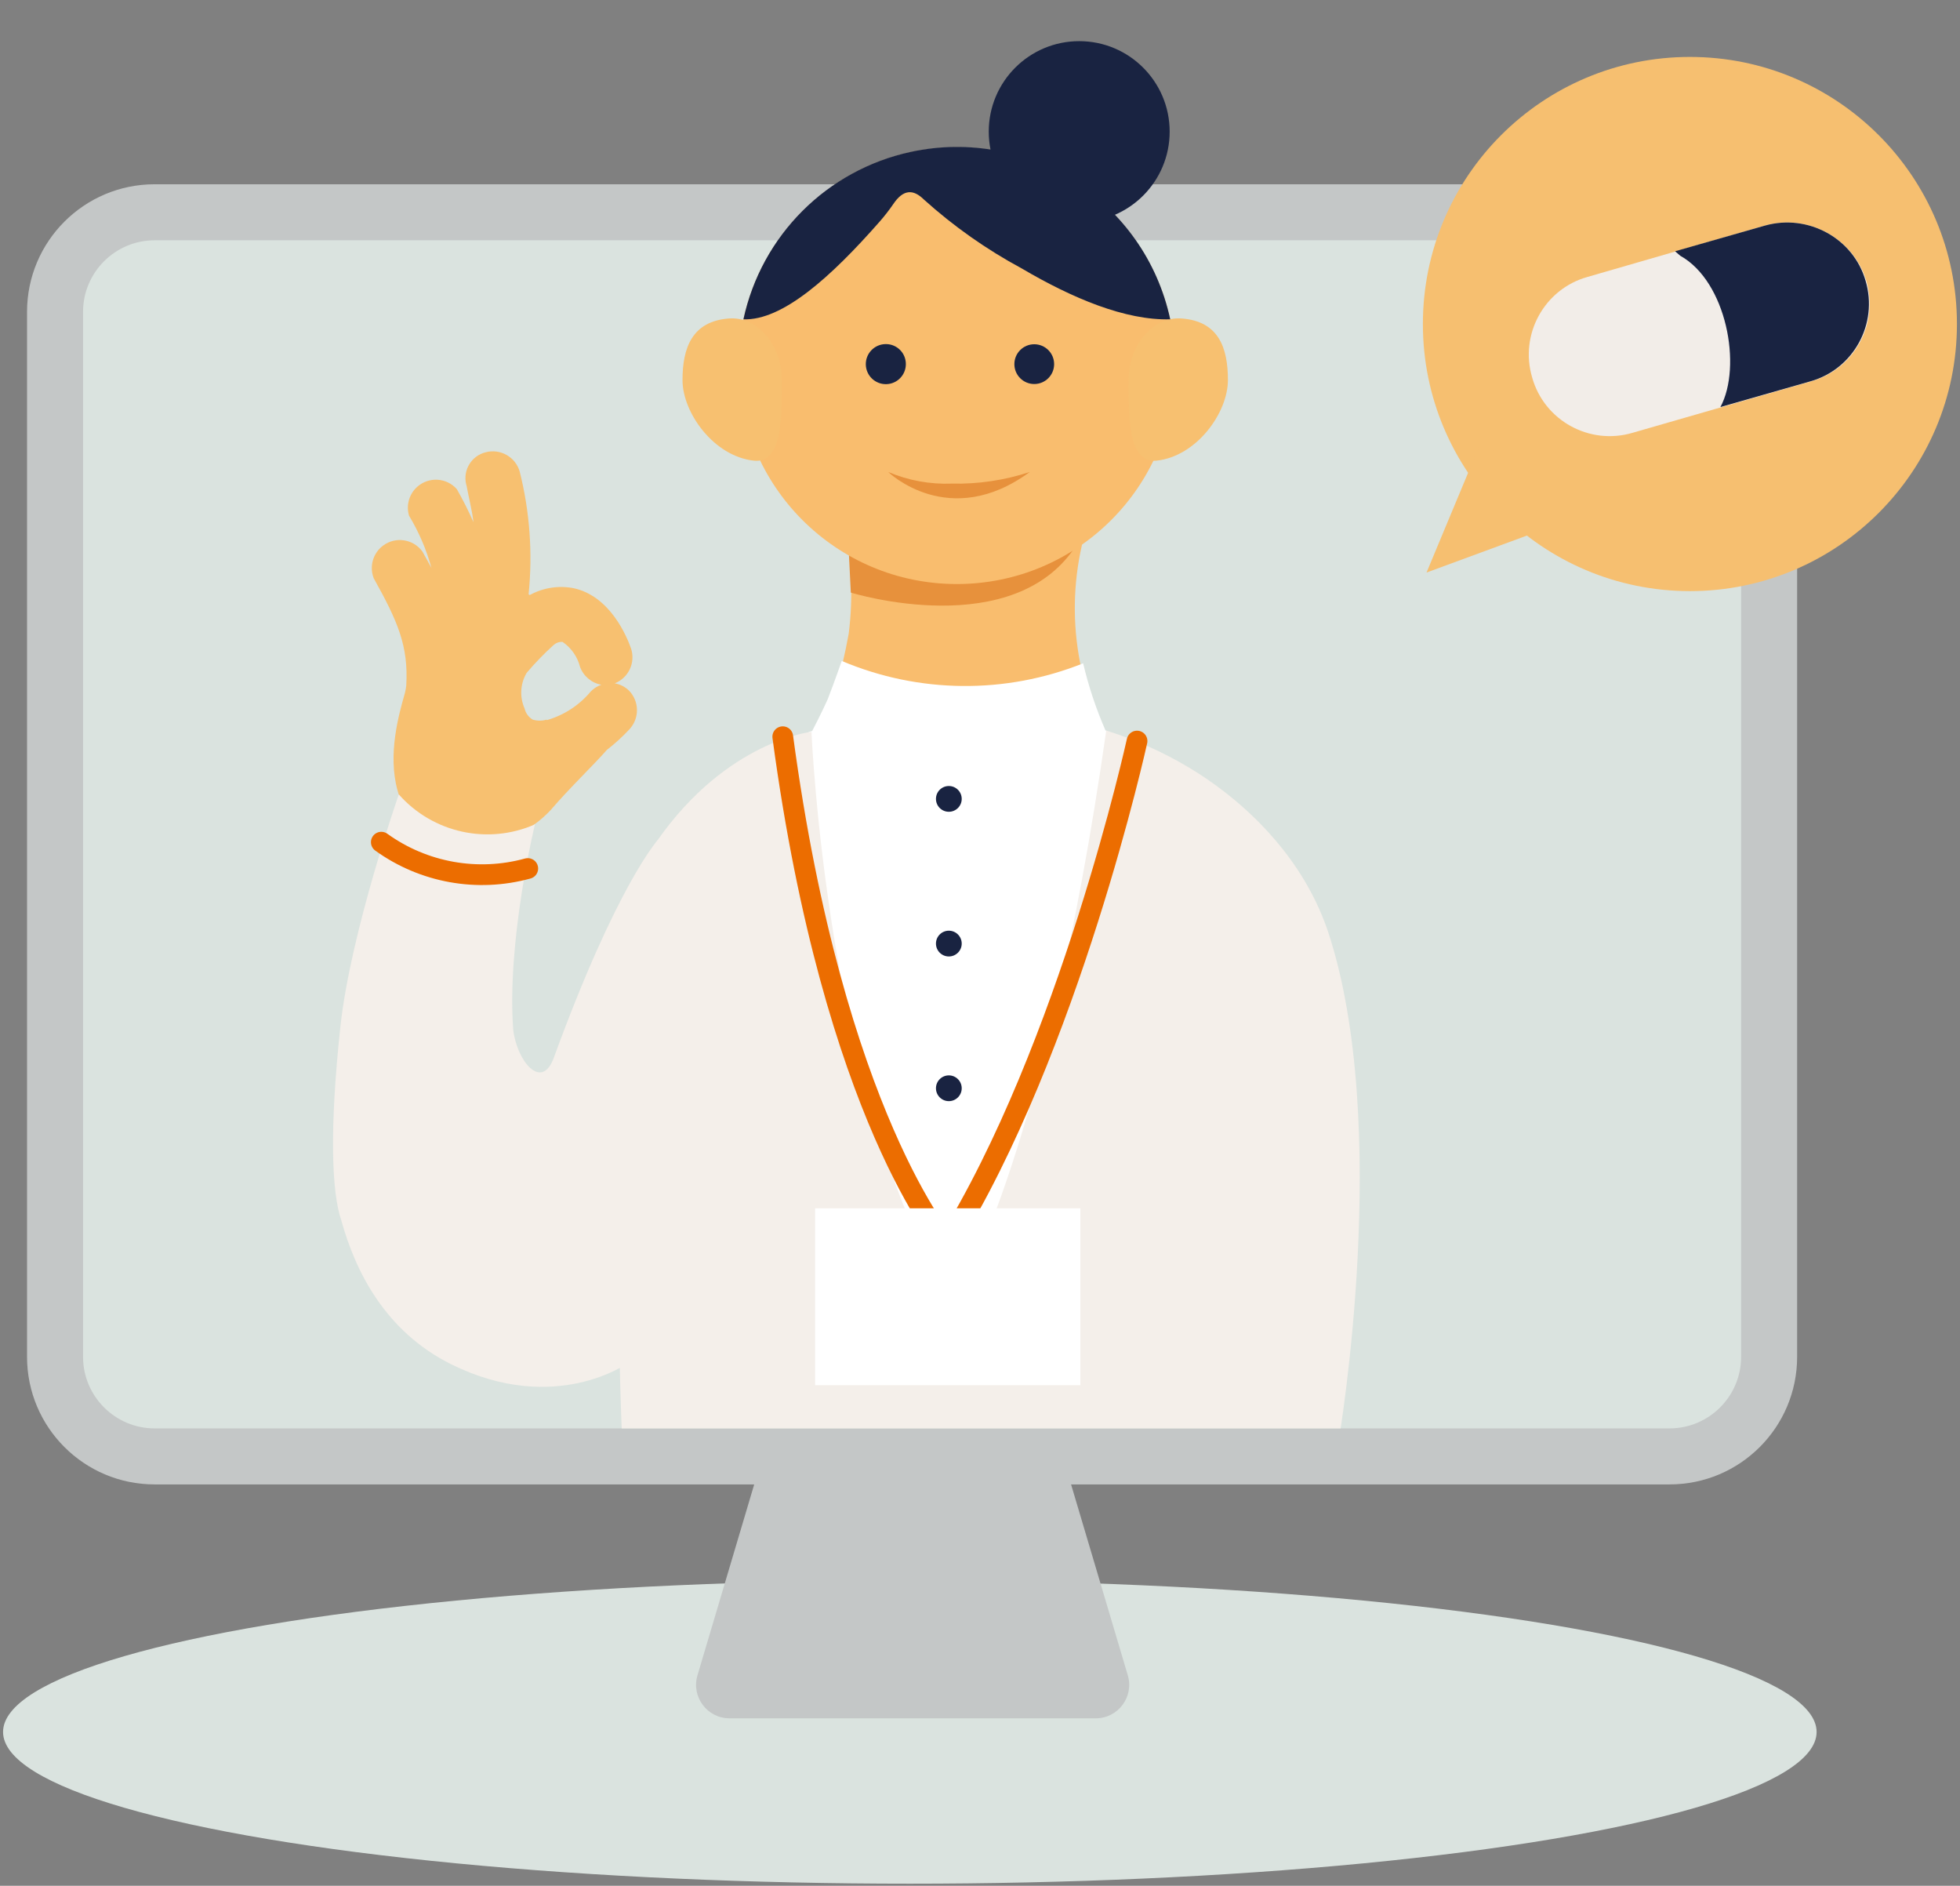 <?xml version="1.0" encoding="utf-8"?>
<!-- Generator: Adobe Illustrator 26.3.1, SVG Export Plug-In . SVG Version: 6.00 Build 0)  -->
<svg version="1.1" id="レイヤー_1" xmlns="http://www.w3.org/2000/svg" xmlns:xlink="http://www.w3.org/1999/xlink" x="0px"
	 y="0px" viewBox="0 0 210 202" style="enable-background:new 0 0 210 202;" xml:space="preserve">
<rect x="0" y="0" width="210" height="202" fill="#808080" stroke="none"/>
<style type="text/css">
	.st0{fill:#DAE3DF;}
	.st1{fill:#C4C7C7;}
	.st2{clip-path:url(#SVGID_00000067207862934504918500000016007214238995590306_);fill:#F9BD6E;}
	.st3{clip-path:url(#SVGID_00000067207862934504918500000016007214238995590306_);fill:#FFFFFF;}
	.st4{clip-path:url(#SVGID_00000067207862934504918500000016007214238995590306_);fill:#F4EFEA;}
	.st5{clip-path:url(#SVGID_00000067207862934504918500000016007214238995590306_);fill:#F7C070;}
	.st6{clip-path:url(#SVGID_00000067207862934504918500000016007214238995590306_);fill:#192341;}
	
		.st7{clip-path:url(#SVGID_00000067207862934504918500000016007214238995590306_);fill:none;stroke:#EC6D00;stroke-width:2.22;stroke-linecap:round;stroke-linejoin:round;}
	.st8{clip-path:url(#SVGID_00000067207862934504918500000016007214238995590306_);fill:#E7913C;}
	.st9{fill:#F6BF70;}
	.st10{fill:#F2EDE8;}
	.st11{fill:#192341;}
</style>
<ellipse class="st0" cx="97.482" cy="185.519" rx="97.154" ry="16.253"/>
<path class="st1" d="M2.897,145.336V33.406c0-7.548,6.119-13.668,13.668-13.668h162.317c7.548,0,13.668,6.119,13.668,13.668v111.93
	c0,7.548-6.119,13.668-13.668,13.668H16.564C9.016,159.004,2.897,152.885,2.897,145.336z"/>
<path class="st0" d="M16.565,153.003c-4.227,0-7.667-3.44-7.667-7.667V33.406c0-4.228,3.44-7.667,7.667-7.667h162.317
	c4.227,0,7.667,3.439,7.667,7.667v111.93c0,4.227-3.44,7.667-7.667,7.667H16.565z"/>
<path class="st1" d="M117.402,184.059H78.164c-2.397,0-4.118-2.307-3.435-4.605l6.375-21.448c0.452-1.52,1.849-2.563,3.435-2.563
	h26.487c1.586,0,2.983,1.042,3.435,2.563l6.375,21.448C121.519,181.751,119.798,184.059,117.402,184.059z"/>
<g>
	<defs>
		<path id="SVGID_1_" d="M16.565,153.003c-4.227,0-7.667-3.44-7.667-7.667V7.894c0-4.228,3.44-7.667,7.667-7.667h162.317
			c4.227,0,7.667,3.439,7.667,7.667v137.441c0,4.227-3.44,7.667-7.667,7.667H16.565z"/>
	</defs>
	<clipPath id="SVGID_00000040562413533218716590000010757853928878076065_">
		<use xlink:href="#SVGID_1_"  style="overflow:visible;"/>
	</clipPath>
	<path style="clip-path:url(#SVGID_00000040562413533218716590000010757853928878076065_);fill:#F9BD6E;" d="M90.409,56.033h26.15
		c-2.588,8.228-1.557,17.167,2.836,24.59c0,0-15.708,6.496-31.986-0.45c1.582-3.973,2.763-8.094,3.526-12.302
		C91.43,63.924,91.253,59.921,90.409,56.033z"/>
	<path style="clip-path:url(#SVGID_00000040562413533218716590000010757853928878076065_);fill:#FFFFFF;" d="M127.932,84.014
		c-4.771-2.836-9.407-5.761-9.407-5.761h-0.075c-1.013-2.324-1.817-4.734-2.4-7.201c-8.319,3.326-17.614,3.235-25.865-0.255
		c0,0-0.72,2.085-1.5,4.096c-0.555,1.275-1.665,3.406-1.665,3.406c-1.695,0.375-6.391,4.921-10.202,7.592
		c-2.491,1.74-9.782,60.012,25.97,59.832S132.718,86.864,127.932,84.014z"/>
	<path style="clip-path:url(#SVGID_00000040562413533218716590000010757853928878076065_);fill:#F4EFEA;" d="M142.26,99.707
		c-3.001-8.837-10.067-14.628-14.853-17.478c-2.792-1.673-5.774-3.008-8.882-3.976c-6.601,46.434-16.383,61.512-16.383,61.512
		c-13.503-21.169-15.198-61.377-15.198-61.377s-9.002,0.93-16.503,11.627c-6.151,8.897-3.796,63.943-3.796,63.943
		s6.001,5.101,36.817,4.501c37.282-0.63,40.013-4.426,40.013-4.426S149.176,120.456,142.26,99.707z"/>
	<path style="clip-path:url(#SVGID_00000040562413533218716590000010757853928878076065_);fill:#F7C070;" d="M67.365,73.947
		c-0.416-0.392-0.937-0.653-1.5-0.75c1.47-0.58,2.237-2.201,1.755-3.706c-0.45-1.29-2.22-5.611-6.136-6.481
		c-1.606-0.319-3.273-0.064-4.711,0.72c0,0-0.135,0-0.135-0.105c0.445-4.398,0.12-8.841-0.96-13.128
		c-0.458-1.552-2.064-2.461-3.631-2.055c-1.53,0.371-2.47,1.912-2.099,3.442c0.013,0.053,0.027,0.106,0.043,0.159
		c0.255,1.365,0.585,2.626,0.735,3.871v0.09l0,0v-0.075c-0.532-1.211-1.128-2.393-1.785-3.541c-1.103-1.237-3-1.345-4.237-0.242
		c-0.867,0.774-1.21,1.978-0.879,3.093c1.055,1.746,1.863,3.629,2.4,5.596l0,0c-0.315-0.57-0.63-1.17-0.975-1.77
		c-0.985-1.333-2.864-1.615-4.196-0.63c-1.092,0.807-1.506,2.247-1.01,3.511c2.566,4.606,3.736,7.246,3.481,11.522
		c-0.033,0.268-0.083,0.534-0.15,0.795c-0.645,2.28-1.86,6.526-0.78,10.412c1.2,4.276,2.31,5.221,6.001,6.001
		c2.292,0.386,4.648-0.039,6.661-1.2c1.421-0.656,2.701-1.584,3.766-2.731c1.86-2.19,4.711-4.936,6.001-6.421
		c0.857-0.665,1.66-1.398,2.4-2.19C68.542,76.952,68.515,75.095,67.365,73.947z M58.573,77.082c-0.489,0.147-1.011,0.147-1.5,0
		c-0.441-0.265-0.756-0.698-0.87-1.2c-0.545-1.232-0.461-2.651,0.225-3.811c0.902-1.064,1.875-2.066,2.911-3.001
		c0.257-0.222,0.591-0.335,0.93-0.315c0.93,0.631,1.597,1.581,1.875,2.671c0.366,0.999,1.234,1.73,2.28,1.92
		c-0.431,0.155-0.821,0.406-1.14,0.735c-1.228,1.47-2.869,2.536-4.711,3.061V77.082z"/>
	
		<circle style="clip-path:url(#SVGID_00000040562413533218716590000010757853928878076065_);fill:#192341;" cx="101.661" cy="85.574" r="1.38"/>
	
		<circle style="clip-path:url(#SVGID_00000040562413533218716590000010757853928878076065_);fill:#192341;" cx="101.661" cy="101.072" r="1.38"/>
	
		<circle style="clip-path:url(#SVGID_00000040562413533218716590000010757853928878076065_);fill:#192341;" cx="101.661" cy="116.57" r="1.38"/>
	
		<path style="clip-path:url(#SVGID_00000040562413533218716590000010757853928878076065_);fill:none;stroke:#EC6D00;stroke-width:2.22;stroke-linecap:round;stroke-linejoin:round;" d="
		M121.825,79.378c0,0-7.231,32.887-20.374,54.011c0,0-12.122-13.833-17.584-54.476"/>
	
		<rect x="87.334" y="129.428" style="clip-path:url(#SVGID_00000040562413533218716590000010757853928878076065_);fill:#FFFFFF;" width="28.416" height="18.949"/>
	<path style="clip-path:url(#SVGID_00000040562413533218716590000010757853928878076065_);fill:#E7913C;" d="M90.949,59.259
		l0.21,4.216c0,0,17.629,5.476,24.275-5.251c-4.859,1.675-9.988,2.428-15.123,2.22C97.165,60.284,94.036,59.888,90.949,59.259z"/>
	
		<circle style="clip-path:url(#SVGID_00000040562413533218716590000010757853928878076065_);fill:#F9BD6E;" cx="102.517" cy="39.17" r="23.39"/>
	<path style="clip-path:url(#SVGID_00000040562413533218716590000010757853928878076065_);fill:#F7C070;" d="M73.126,40.715
		c0,3.496,3.346,8.162,7.637,8.627c3.196,0.36,3.001-5.206,3.001-8.702c0-3.496-2.475-6.766-5.671-6.526
		C74.176,34.414,73.126,37.219,73.126,40.715z"/>
	<path style="clip-path:url(#SVGID_00000040562413533218716590000010757853928878076065_);fill:#F7C070;" d="M131.562,40.715
		c0,3.496-3.346,8.162-7.637,8.627c-3.196,0.36-3.001-5.206-3.001-8.702c0-3.496,2.475-6.766,5.686-6.526
		C130.557,34.414,131.562,37.219,131.562,40.715z"/>
	<path style="clip-path:url(#SVGID_00000040562413533218716590000010757853928878076065_);fill:#192341;" d="M94.85,36.859
		c-1.184,0.033-2.118,1.02-2.085,2.205c0.033,1.184,1.02,2.118,2.205,2.085c1.161-0.032,2.085-0.983,2.085-2.144
		c0.009-1.177-0.937-2.138-2.114-2.147C94.911,36.858,94.88,36.858,94.85,36.859z"/>
	
		<circle style="clip-path:url(#SVGID_00000040562413533218716590000010757853928878076065_);fill:#192341;" cx="110.813" cy="39.005" r="2.13"/>
	<path style="clip-path:url(#SVGID_00000040562413533218716590000010757853928878076065_);fill:#192341;" d="M125.381,34.204
		c-2.722-12.628-15.165-20.658-27.793-17.936c-8.983,1.936-16,8.953-17.936,17.936c4.171,0.15,9.362-4.501,14.628-10.502
		c0.504-0.578,0.974-1.184,1.41-1.815c1.095-1.65,2.175-1.62,3.286-0.525c3.192,2.877,6.718,5.36,10.502,7.396
		C114.879,31.938,120.58,34.339,125.381,34.204z"/>
	
		<circle style="clip-path:url(#SVGID_00000040562413533218716590000010757853928878076065_);fill:#192341;" cx="115.629" cy="14.1" r="9.692"/>
	<path style="clip-path:url(#SVGID_00000040562413533218716590000010757853928878076065_);fill:#F4EFEA;" d="M70.485,89.97
		c0,0-4.381,4.786-11.147,23.33c-1.305,3.571-3.946,0.39-4.351-3.001c-0.705-9.497,2.325-21.994,2.325-21.994
		c-5.042,2.215-10.937,0.917-14.583-3.211c0,0-5.176,14.808-6.256,24.86c-1.17,10.847-0.96,17.689,0.09,20.749
		c1.5,5.446,4.696,11.912,11.792,15.438c11.162,5.521,18.964-0.165,18.964-0.165L70.485,89.97z"/>
	
		<path style="clip-path:url(#SVGID_00000040562413533218716590000010757853928878076065_);fill:none;stroke:#EC6D00;stroke-width:2.22;stroke-linecap:round;stroke-linejoin:round;" d="
		M40.854,90.21c4.535,3.266,10.305,4.303,15.693,2.821"/>
	<path style="clip-path:url(#SVGID_00000040562413533218716590000010757853928878076065_);fill:#E7913C;" d="M95.165,50.557
		c0,0,6.526,6.346,15.168,0c-2.694,0.889-5.52,1.311-8.357,1.245C99.642,51.893,97.317,51.467,95.165,50.557z"/>
</g>
<circle class="st9" cx="181.062" cy="34.708" r="28.61"/>
<polygon class="st9" points="158.782,47.088 152.842,61.328 167.322,55.998 "/>
<path class="st10" d="M189.11,24.161l-19.035,5.508c-4.617,1.296-7.29,6.156-5.913,10.773c1.296,4.617,6.156,7.29,10.773,5.913
	l19.116-5.508c4.617-1.296,7.29-6.156,5.913-10.773C198.587,25.538,193.727,22.865,189.11,24.161z"/>
<path class="st11" d="M189.11,24.161l-9.639,2.754l0.567,0.486c4.941,2.754,6.642,11.826,4.293,16.2l0,0l9.639-2.754
	c4.617-1.296,7.29-6.156,5.913-10.773C198.587,25.538,193.727,22.865,189.11,24.161z"/>
</svg>
